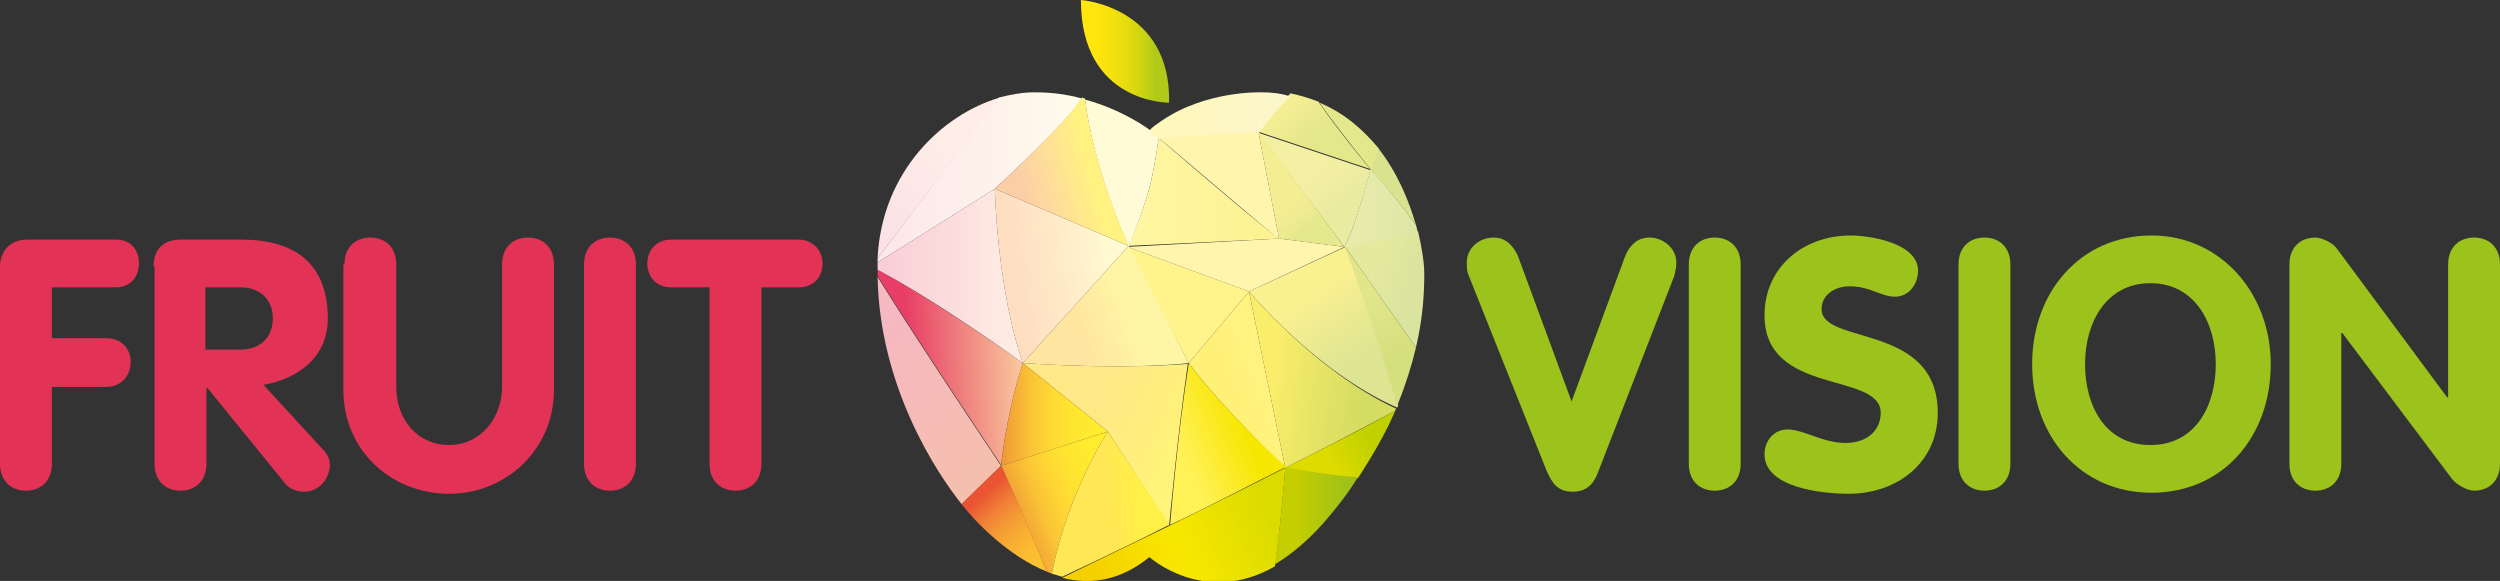 <?xml version="1.0" encoding="utf-8"?>
<!-- Generator: Adobe Illustrator 20.1.0, SVG Export Plug-In . SVG Version: 6.00 Build 0)  -->
<!DOCTYPE svg PUBLIC "-//W3C//DTD SVG 1.1//EN" "http://www.w3.org/Graphics/SVG/1.1/DTD/svg11.dtd">
<svg version="1.1" id="Layer_1" xmlns="http://www.w3.org/2000/svg" xmlns:xlink="http://www.w3.org/1999/xlink" x="0px" y="0px"
	 viewBox="0 0 241 56" style="enable-background:new 0 0 241 56;" xml:space="preserve">
<rect x="0" y="0" width="241" height="56" fill="#333333" stroke="none"/>
<style type="text/css">
	.st0{fill:none;}
	.st1{fill:url(#SVGID_1_);}
	.st2{fill:url(#SVGID_2_);}
	.st3{fill:url(#SVGID_3_);}
	.st4{fill:#FFF48B;}
	.st5{fill:url(#SVGID_4_);}
	.st6{fill:#FFF5AD;}
	.st7{fill:url(#SVGID_5_);}
	.st8{fill:url(#SVGID_6_);}
	.st9{fill:#E50243;}
	.st10{fill:url(#SVGID_7_);}
	.st11{fill:url(#SVGID_8_);}
	.st12{fill:url(#SVGID_9_);}
	.st13{fill:url(#SVGID_10_);}
	.st14{fill:url(#SVGID_11_);}
	.st15{fill:url(#SVGID_12_);}
	.st16{fill:url(#SVGID_13_);}
	.st17{fill:url(#SVGID_14_);}
	.st18{fill:url(#SVGID_15_);}
	.st19{fill:url(#SVGID_16_);}
	.st20{fill:url(#SVGID_17_);}
	.st21{fill:url(#SVGID_18_);}
	.st22{fill:#D8E28F;}
	.st23{fill:url(#SVGID_19_);}
	.st24{fill:url(#SVGID_20_);}
	.st25{fill:url(#SVGID_21_);}
	.st26{fill:url(#SVGID_22_);}
	.st27{fill:url(#SVGID_23_);}
	.st28{fill:#E5E78B;}
	.st29{fill:#FFFBD6;}
	.st30{fill:url(#SVGID_24_);}
	.st31{fill:url(#SVGID_25_);}
	.st32{fill:url(#SVGID_26_);}
	.st33{fill:url(#SVGID_27_);}
	.st34{fill:url(#SVGID_28_);}
	.st35{fill:#FFF6AD;}
	.st36{fill:url(#SVGID_29_);}
	.st37{fill:#E23356;}
	.st38{fill:#9BC31C;}
</style>
<g>
	<g>
		<path class="st0" d="M134.5,39.5c0.1-0.1,0.2-0.1,0.3-0.2c-0.1,0-0.1-0.1-0.2-0.1C134.6,39.4,134.5,39.5,134.5,39.5z"/>
		<polygon class="st0" points="134.8,39.4 134.8,39.4 134.8,39.4 		"/>
		<path class="st0" d="M134.7,39.1c0,0.1-0.1,0.2-0.1,0.2c0.1,0,0.1,0.1,0.2,0.1l0,0C134.8,39.4,134.8,39.3,134.7,39.1z"/>
		<linearGradient id="SVGID_1_" gradientUnits="userSpaceOnUse" x1="118.503" y1="37.987" x2="121.405" y2="36.865">
			<stop  offset="0" style="stop-color:#FFF077"/>
			<stop  offset="1" style="stop-color:#FFF27F"/>
		</linearGradient>
		<path class="st1" d="M123.9,45.1L123.9,45.1l-3.5-17l-5.8,6.9C117.5,39,123.9,45.1,123.9,45.1z"/>
		<linearGradient id="SVGID_2_" gradientUnits="userSpaceOnUse" x1="132.095" y1="26.481" x2="136.026" y2="27.758">
			<stop  offset="0" style="stop-color:#E5E99E"/>
			<stop  offset="1" style="stop-color:#DAE49E"/>
		</linearGradient>
		<path class="st2" d="M136.5,33.5c0.7-3,0.8-5.4,0.8-7.1c0-1-0.2-2.4-0.6-4.1c-2.9,0.7-7.1,1.4-7.1,1.4L136.5,33.5z"/>
		<linearGradient id="SVGID_3_" gradientUnits="userSpaceOnUse" x1="113.744" y1="42.781" x2="119.599" y2="40.306">
			<stop  offset="0" style="stop-color:#FFF156"/>
			<stop  offset="0.575" style="stop-color:#FBEA26"/>
			<stop  offset="1" style="stop-color:#F5E700"/>
		</linearGradient>
		<path class="st3" d="M114.6,35c-1.1,6.9-1.8,15.6-1.8,15.6c3.4-1.6,7.2-3.6,11.2-5.6C123.9,45.1,117.5,39,114.6,35z"/>
		<polygon class="st4" points="114.6,35 120.4,28.1 108.7,23.8 		"/>
		<linearGradient id="SVGID_4_" gradientUnits="userSpaceOnUse" x1="126.054" y1="27.387" x2="131.761" y2="35.281">
			<stop  offset="0.148" style="stop-color:#F9F090"/>
			<stop  offset="0.433" style="stop-color:#EEEB91"/>
			<stop  offset="0.895" style="stop-color:#DEE592"/>
		</linearGradient>
		<path class="st5" d="M120.4,28.1c0,0,6.5,7.8,14.3,11.2c0-0.1,0.1-0.2,0.1-0.2c-0.5-1.7-3-9.8-5.1-15.3L120.4,28.1z"/>
		<polygon class="st6" points="123.3,23 108.7,23.8 120.4,28.1 129.6,23.8 		"/>
		<linearGradient id="SVGID_5_" gradientUnits="userSpaceOnUse" x1="108.742" y1="18.516" x2="123.297" y2="18.516">
			<stop  offset="0" style="stop-color:#FFF6A3"/>
			<stop  offset="0.914" style="stop-color:#FDF292"/>
			<stop  offset="1" style="stop-color:#FCF190"/>
		</linearGradient>
		<path class="st7" d="M111.7,13.3c-0.2,1.4-0.5,3.3-0.9,4.8c-0.8,2.9-2,5.6-2,5.6l14.6-0.7C122.6,22.7,114.5,15.7,111.7,13.3z"/>
		<linearGradient id="SVGID_6_" gradientUnits="userSpaceOnUse" x1="126.745" y1="14.978" x2="130.011" y2="18.99">
			<stop  offset="0" style="stop-color:#F4F0A3"/>
			<stop  offset="0.534" style="stop-color:#F1EEA2"/>
			<stop  offset="1" style="stop-color:#E9EBA0"/>
		</linearGradient>
		<path class="st8" d="M132.1,16.4l-10.8-3.6l8.3,11C130.9,21.3,132.1,16.4,132.1,16.4z"/>
		<polygon class="st9" points="112.7,50.6 112.7,50.6 112.7,50.6 		"/>
		<linearGradient id="SVGID_7_" gradientUnits="userSpaceOnUse" x1="105.883" y1="39.017" x2="113.075" y2="42.541">
			<stop  offset="0" style="stop-color:#FFE886"/>
			<stop  offset="2.077460e-03" style="stop-color:#FFE886"/>
			<stop  offset="1" style="stop-color:#FFF379"/>
		</linearGradient>
		<path class="st10" d="M98.6,35l8.2,6.6l5.9,9.1l0,0c0,0,0.8-8.7,1.8-15.6C114.6,35,109.4,35.7,98.6,35z"/>
		<linearGradient id="SVGID_8_" gradientUnits="userSpaceOnUse" x1="83.874" y1="22.152" x2="92.629" y2="14.124">
			<stop  offset="0" style="stop-color:#FCE1E6"/>
			<stop  offset="0.914" style="stop-color:#FDEDE7"/>
			<stop  offset="1" style="stop-color:#FEEEE7"/>
		</linearGradient>
		<path class="st11" d="M84.6,24.9L96.4,9.4C90.9,11,85,16.5,84.6,24.9z"/>
		<linearGradient id="SVGID_9_" gradientUnits="userSpaceOnUse" x1="129.63" y1="20.058" x2="136.717" y2="20.058">
			<stop  offset="0" style="stop-color:#E9ECAD"/>
			<stop  offset="1" style="stop-color:#DEE6A5"/>
		</linearGradient>
		<path class="st12" d="M129.6,23.8c0,0,4.2-0.7,7.1-1.4c-0.1-0.2-0.1-0.4-0.2-0.7c-2.2-3.1-4.4-5.4-4.4-5.4S130.9,21.3,129.6,23.8z
			"/>
		<polygon class="st9" points="123.9,45.1 123.9,45.1 123.9,45.1 		"/>
		<linearGradient id="SVGID_10_" gradientUnits="userSpaceOnUse" x1="102.931" y1="32.355" x2="110.979" y2="29.612">
			<stop  offset="0.148" style="stop-color:#FFE59F"/>
			<stop  offset="0.3" style="stop-color:#FFEAA1"/>
			<stop  offset="0.783" style="stop-color:#FFF6A5"/>
		</linearGradient>
		<path class="st13" d="M114.6,35l-5.8-11.3L98.6,35C109.4,35.7,114.6,35,114.6,35z"/>
		<linearGradient id="SVGID_11_" gradientUnits="userSpaceOnUse" x1="97.623" y1="26.556" x2="107.32" y2="25.042">
			<stop  offset="0" style="stop-color:#FDDEC1"/>
			<stop  offset="0.483" style="stop-color:#FFEAC8"/>
			<stop  offset="0.819" style="stop-color:#FFF5CE"/>
			<stop  offset="1" style="stop-color:#FFFAD1"/>
		</linearGradient>
		<path class="st14" d="M95.9,18.2c0,0,0.2,9.6,2.7,16.8l10.2-11.3L95.9,18.2z"/>
		<linearGradient id="SVGID_12_" gradientUnits="userSpaceOnUse" x1="122.828" y1="36.668" x2="131.514" y2="37.709">
			<stop  offset="0" style="stop-color:#FAED6A"/>
			<stop  offset="0.544" style="stop-color:#E4E365"/>
			<stop  offset="1" style="stop-color:#D4DC62"/>
		</linearGradient>
		<path class="st15" d="M120.4,28.1l3.5,17c3.6-1.8,7.2-3.7,10.6-5.5c0-0.1,0.1-0.2,0.1-0.2C126.8,35.8,120.4,28.1,120.4,28.1z"/>
		<linearGradient id="SVGID_13_" gradientUnits="userSpaceOnUse" x1="96.485" y1="39.947" x2="106.802" y2="39.947">
			<stop  offset="0" style="stop-color:#EF9436"/>
			<stop  offset="0.11" style="stop-color:#F4A937"/>
			<stop  offset="0.281" style="stop-color:#FAC336"/>
			<stop  offset="0.454" style="stop-color:#FFD634"/>
			<stop  offset="0.63" style="stop-color:#FFE331"/>
			<stop  offset="0.81" style="stop-color:#FFEA2F"/>
			<stop  offset="1" style="stop-color:#FFED2E"/>
		</linearGradient>
		<path class="st16" d="M96.5,44.9l10.3-3.3L98.6,35C98.6,35,97.2,39,96.5,44.9z"/>
		<linearGradient id="SVGID_14_" gradientUnits="userSpaceOnUse" x1="83.851" y1="33.374" x2="101.134" y2="48.825">
			<stop  offset="2.451371e-03" style="stop-color:#F6B8C1"/>
			<stop  offset="1" style="stop-color:#F5C2A4"/>
		</linearGradient>
		<path class="st17" d="M84.6,26.7c0.2,10.6,5.7,18.9,8.1,21.9l0,0l3.8-3.7C96.5,44.9,88.7,33.3,84.6,26.7z"/>
		<linearGradient id="SVGID_15_" gradientUnits="userSpaceOnUse" x1="97.748" y1="50.527" x2="107.968" y2="46.755">
			<stop  offset="0" style="stop-color:#EF9436"/>
			<stop  offset="0.11" style="stop-color:#F4A937"/>
			<stop  offset="0.281" style="stop-color:#FAC336"/>
			<stop  offset="0.454" style="stop-color:#FFD634"/>
			<stop  offset="0.63" style="stop-color:#FFE331"/>
			<stop  offset="0.81" style="stop-color:#FFEA2F"/>
			<stop  offset="1" style="stop-color:#FFED2E"/>
		</linearGradient>
		<path class="st18" d="M96.5,44.9c0,0,2.6,5.7,4.4,10.2c0.2,0.1,0.3,0.1,0.5,0.2c1.5-7.8,5.4-13.7,5.4-13.7L96.5,44.9z"/>
		<linearGradient id="SVGID_16_" gradientUnits="userSpaceOnUse" x1="95.131" y1="47.394" x2="102.332" y2="55.215">
			<stop  offset="0" style="stop-color:#EA5433"/>
			<stop  offset="1.955628e-03" style="stop-color:#EA5533"/>
			<stop  offset="0.161" style="stop-color:#EF7B35"/>
			<stop  offset="0.322" style="stop-color:#F49835"/>
			<stop  offset="0.485" style="stop-color:#F8AD33"/>
			<stop  offset="0.651" style="stop-color:#FBBB31"/>
			<stop  offset="0.821" style="stop-color:#FCC42F"/>
			<stop  offset="1" style="stop-color:#FDC62F"/>
		</linearGradient>
		<path class="st19" d="M92.7,48.6c1.3,1.7,4.5,5,8.2,6.5c-1.8-4.6-4.4-10.2-4.4-10.2L92.7,48.6z"/>
		<linearGradient id="SVGID_17_" gradientUnits="userSpaceOnUse" x1="85.161" y1="35.735" x2="99.543" y2="34.957">
			<stop  offset="0.162" style="stop-color:#E83D66"/>
			<stop  offset="0.284" style="stop-color:#EA536D"/>
			<stop  offset="0.531" style="stop-color:#EF817F"/>
			<stop  offset="0.876" style="stop-color:#F8BF99"/>
			<stop  offset="1" style="stop-color:#FBD4A1"/>
		</linearGradient>
		<path class="st20" d="M98.6,35c0,0-7.9-5.7-14-9c0,0.2,0,0.4,0,0.6c4.1,6.6,11.9,18.2,11.9,18.2C97.2,39,98.6,35,98.6,35z"/>
		<linearGradient id="SVGID_18_" gradientUnits="userSpaceOnUse" x1="128.681" y1="44.878" x2="132.278" y2="43.018">
			<stop  offset="0" style="stop-color:#DDDB00"/>
			<stop  offset="0.365" style="stop-color:#D2D700"/>
			<stop  offset="1" style="stop-color:#C1D100"/>
		</linearGradient>
		<path class="st21" d="M123.9,45.1c0,0,3.4,0.7,7,1c1.5-2.3,2.7-4.4,3.6-6.5C131.2,41.4,127.5,43.3,123.9,45.1L123.9,45.1z"/>
		<path class="st22" d="M136.5,21.7c-0.7-2.4-1.8-5.1-3.7-7.5l-0.7,2.1C132.1,16.4,134.3,18.6,136.5,21.7z"/>
		<linearGradient id="SVGID_19_" gradientUnits="userSpaceOnUse" x1="124.878" y1="49.759" x2="130.677" y2="49.759">
			<stop  offset="0" style="stop-color:#C5CE00"/>
			<stop  offset="0.517" style="stop-color:#ADC610"/>
			<stop  offset="1" style="stop-color:#9AC01C"/>
		</linearGradient>
		<path class="st23" d="M122.9,54.4c1.5-0.9,3.1-2.2,4.7-4c1.3-1.5,2.4-2.9,3.3-4.4c-3.6-0.2-7-1-7-1S123.6,49.5,122.9,54.4z"/>
		<linearGradient id="SVGID_20_" gradientUnits="userSpaceOnUse" x1="106.213" y1="48.42" x2="109.998" y2="48.032">
			<stop  offset="0.153" style="stop-color:#FFE755"/>
			<stop  offset="1" style="stop-color:#FFF047"/>
		</linearGradient>
		<path class="st24" d="M106.8,41.6c0,0-3.9,5.9-5.4,13.7c0.3,0.1,0.7,0.2,1,0.3c1.2-0.6,5.2-2.4,10.3-5L106.8,41.6z"/>
		<linearGradient id="SVGID_21_" gradientUnits="userSpaceOnUse" x1="106.587" y1="56.872" x2="122.471" y2="50.214">
			<stop  offset="0" style="stop-color:#F5D000"/>
			<stop  offset="0.224" style="stop-color:#F7DC00"/>
			<stop  offset="0.482" style="stop-color:#F8E800"/>
			<stop  offset="0.696" style="stop-color:#ECE200"/>
			<stop  offset="1" style="stop-color:#DCDB00"/>
		</linearGradient>
		<path class="st25" d="M123.9,45.1c-3.9,2-7.8,3.9-11.2,5.6v0l0,0c-5.2,2.5-9.1,4.4-10.3,5c2.7,0.7,5.6,0.3,8.4-2
			c0,0,5.3,4.8,12.1,0.9C123.6,49.5,123.9,45.1,123.9,45.1L123.9,45.1z"/>
		<linearGradient id="SVGID_22_" gradientUnits="userSpaceOnUse" x1="84.558" y1="17.113" x2="104.288" y2="17.113">
			<stop  offset="0" style="stop-color:#FCE6EA"/>
			<stop  offset="0.579" style="stop-color:#FEF2EB"/>
			<stop  offset="1" style="stop-color:#FFFCEC"/>
		</linearGradient>
		<path class="st26" d="M95.9,18.2c0,0,6.7-6.1,8.4-8.7c-1.4-0.4-2.9-0.6-4.6-0.6c-1.1,0-2.2,0.2-3.4,0.5L84.6,24.9
			c0,0.1,0,0.3,0,0.4L95.9,18.2z"/>
		<linearGradient id="SVGID_23_" gradientUnits="userSpaceOnUse" x1="123.623" y1="10.657" x2="126.058" y2="13.4">
			<stop  offset="0" style="stop-color:#F5EE93"/>
			<stop  offset="4.542774e-02" style="stop-color:#F4EE93"/>
			<stop  offset="1" style="stop-color:#E5E78B"/>
		</linearGradient>
		<path class="st27" d="M121.3,12.7l10.8,3.6c0,0-3.2-3.8-5-6.5c-0.8-0.3-1.7-0.6-2.7-0.8C123,10.4,121.3,12.7,121.3,12.7z"/>
		<path class="st28" d="M132.9,14.3c-1.5-1.8-3.3-3.4-5.7-4.4c1.8,2.6,5,6.5,5,6.5L132.9,14.3z"/>
		<path class="st29" d="M110.8,18.1c0.4-1.5,0.7-3.4,0.9-4.8c-0.6-0.5-0.9-0.8-0.9-0.8s-2.5-1.9-6.2-2.9c0.8,6.7,4.2,14.2,4.2,14.2
			S110,21,110.8,18.1z"/>
		<linearGradient id="SVGID_24_" gradientUnits="userSpaceOnUse" x1="98.531" y1="18.717" x2="105.144" y2="16.98">
			<stop  offset="0" style="stop-color:#FBCEA6"/>
			<stop  offset="0.356" style="stop-color:#FEDA9E"/>
			<stop  offset="1" style="stop-color:#FFF281"/>
		</linearGradient>
		<path class="st30" d="M95.9,18.2l12.9,5.5c0,0-3.4-7.5-4.2-14.2c-0.1,0-0.2-0.1-0.3-0.1C102.6,12.1,95.9,18.2,95.9,18.2z"/>
		<linearGradient id="SVGID_25_" gradientUnits="userSpaceOnUse" x1="84.541" y1="26.619" x2="98.579" y2="26.619">
			<stop  offset="0" style="stop-color:#F9CDD5"/>
			<stop  offset="0.431" style="stop-color:#FBDADB"/>
			<stop  offset="1" style="stop-color:#FEEFE5"/>
		</linearGradient>
		<path class="st31" d="M84.6,25.3c0,0.2,0,0.4,0,0.7v0c6.2,3.3,14,9,14,9c-2.5-7.2-2.7-16.8-2.7-16.8L84.6,25.3z"/>
		<linearGradient id="SVGID_26_" gradientUnits="userSpaceOnUse" x1="121.978" y1="17.462" x2="126.205" y2="23.044">
			<stop  offset="0.4" style="stop-color:#F4EE92"/>
			<stop  offset="0.61" style="stop-color:#F1EC91"/>
			<stop  offset="0.815" style="stop-color:#E8E98E"/>
			<stop  offset="0.844" style="stop-color:#E6E88E"/>
		</linearGradient>
		<polyline class="st32" points="123.3,23 129.6,23.8 121.3,12.7 		"/>
		<polygon class="st0" points="134.8,39.4 134.8,39.4 134.8,39.4 		"/>
		<linearGradient id="SVGID_27_" gradientUnits="userSpaceOnUse" x1="132.742" y1="28.078" x2="134.958" y2="34.447">
			<stop  offset="0" style="stop-color:#E2E68B"/>
			<stop  offset="1" style="stop-color:#D4DF7D"/>
		</linearGradient>
		<path class="st33" d="M134.7,39.1c0.8-2,1.4-3.9,1.8-5.6l-6.9-9.8C131.7,29.2,134.2,37.4,134.7,39.1z"/>
		<linearGradient id="SVGID_28_" gradientUnits="userSpaceOnUse" x1="110.785" y1="11.079" x2="124.425" y2="11.079">
			<stop  offset="0" style="stop-color:#FFF8BA"/>
			<stop  offset="0.739" style="stop-color:#FDF7C8"/>
			<stop  offset="0.844" style="stop-color:#FCF7CA"/>
		</linearGradient>
		<path class="st34" d="M121.6,8.9c0,0-5.4-0.2-9.7,2.8c-0.4,0.3-0.8,0.5-1.1,0.9c0,0,0.3,0.3,0.9,0.8l9.6-0.5c0,0,1.7-2.4,3.1-3.6
			C123.5,9,122.6,8.9,121.6,8.9z"/>
		<path class="st9" d="M123.3,23"/>
		<path class="st35" d="M121.3,12.7l-9.6,0.5L121.3,12.7l2,10.3c-0.6-0.3-8.8-7.4-11.6-9.7"/>
	</g>
	<linearGradient id="SVGID_29_" gradientUnits="userSpaceOnUse" x1="104.166" y1="4.955" x2="112.704" y2="4.955">
		<stop  offset="0" style="stop-color:#FFE70D"/>
		<stop  offset="0.158" style="stop-color:#FFE60D"/>
		<stop  offset="0.331" style="stop-color:#F7E20D"/>
		<stop  offset="0.51" style="stop-color:#E6DC0E"/>
		<stop  offset="0.694" style="stop-color:#CDD412"/>
		<stop  offset="0.842" style="stop-color:#B1CA19"/>
	</linearGradient>
	<path class="st36" d="M112.7,9.9c0,0-8.5,0.1-8.5-9.9C104.2,0,112.9,0.6,112.7,9.9z"/>
</g>
<g>
	<g>
		<path class="st37" d="M0,25.7c0-1.4,0.9-2.6,2.6-2.6h8.6c1.5,0,2.2,1.1,2.2,2.3c0,1.1-0.7,2.3-2.2,2.3H5v4.9h5.2
			c1.6,0,2.4,1.1,2.4,2.3c0,1.2-0.8,2.4-2.4,2.4H5v7.4c0,1.7-1.1,2.6-2.5,2.6S0,46.4,0,44.7V25.7z"/>
		<path class="st37" d="M14.8,25.7c0-1.6,0.9-2.6,2.6-2.6h5.9c5.1,0,8.3,2.3,8.3,7.6c0,3.7-2.8,5.8-6.2,6.4l5.7,6.2
			c0.5,0.5,0.7,1,0.7,1.5c0,1.3-1,2.6-2.5,2.6c-0.6,0-1.4-0.2-1.9-0.9l-7.4-9.1h-0.1v7.3c0,1.7-1.1,2.6-2.5,2.6
			c-1.4,0-2.5-0.9-2.5-2.6V25.7z M19.8,33.7h3.4c1.8,0,3.1-1.1,3.1-3c0-1.9-1.3-3-3.1-3h-3.4V33.7z"/>
		<path class="st37" d="M33.2,25.5c0-1.7,1.1-2.6,2.5-2.6c1.4,0,2.5,0.9,2.5,2.6v11.8c0,3.1,2,5.6,5.1,5.6c3,0,5.1-2.6,5.1-5.6V25.5
			c0-1.7,1.1-2.6,2.5-2.6c1.4,0,2.5,0.9,2.5,2.6v12.1c0,5.7-4.6,10-10.1,10c-5.6,0-10.2-4.2-10.2-10V25.5z"/>
		<path class="st37" d="M56.3,25.5c0-1.7,1.1-2.6,2.5-2.6c1.4,0,2.5,0.9,2.5,2.6v19.2c0,1.7-1.1,2.6-2.5,2.6c-1.4,0-2.5-0.9-2.5-2.6
			V25.5z"/>
		<path class="st37" d="M68.3,27.7h-3.6c-1.6,0-2.3-1.2-2.3-2.3c0-1.2,0.8-2.3,2.3-2.3H77c1.4,0,2.3,1.1,2.3,2.3
			c0,1.1-0.7,2.3-2.3,2.3h-3.6v17c0,1.7-1.1,2.6-2.5,2.6c-1.4,0-2.5-0.9-2.5-2.6V27.7z"/>
	</g>
</g>
<g>
	<g>
		<path class="st38" d="M141.6,26.6c-0.2-0.4-0.2-0.8-0.2-1.3c0-1.4,1.2-2.4,2.6-2.4c1.1,0,1.8,0.7,2.3,1.7l5.2,14.1l5.2-14.1
			c0.4-0.9,1.1-1.7,2.3-1.7c1.3,0,2.6,1,2.6,2.4c0,0.5-0.1,0.8-0.2,1.3l-7.3,18.8c-0.4,1.1-1,2-2.5,2c-1.5,0-2-0.9-2.5-2L141.6,26.6
			z"/>
		<path class="st38" d="M162.8,25.5c0-1.7,1.1-2.6,2.5-2.6s2.5,0.9,2.5,2.6v19.2c0,1.7-1.1,2.6-2.5,2.6s-2.5-0.9-2.5-2.6V25.5z"/>
		<path class="st38" d="M184.9,26.1c0,1.3-0.9,2.5-2.2,2.5c-1.4,0-2.4-1-4.4-1c-1.4,0-2.7,0.8-2.7,2.2c0,3.5,11.2,1.3,11.2,10
			c0,4.8-3.9,7.8-8.6,7.8c-2.6,0-8.1-0.6-8.1-3.8c0-1.3,0.9-2.4,2.2-2.4c1.6,0,3.4,1.3,5.6,1.3c2.2,0,3.4-1.3,3.4-2.9
			c0-4-11.2-1.6-11.2-9.4c0-4.7,3.8-7.7,8.3-7.7C180.2,22.7,184.9,23.4,184.9,26.1z"/>
		<path class="st38" d="M188.8,25.5c0-1.7,1.1-2.6,2.5-2.6c1.4,0,2.5,0.9,2.5,2.6v19.2c0,1.7-1.1,2.6-2.5,2.6
			c-1.4,0-2.5-0.9-2.5-2.6V25.5z"/>
		<path class="st38" d="M195.9,35.1c0-7,4.7-12.4,11.5-12.4c6.7,0,11.5,5.6,11.5,12.4c0,7-4.6,12.4-11.5,12.4
			C200.6,47.5,195.9,42.1,195.9,35.1z M213.6,35.1c0-4.1-2.1-7.8-6.3-7.8c-4.2,0-6.3,3.7-6.3,7.8c0,4.1,2,7.8,6.3,7.8
			S213.6,39.2,213.6,35.1z"/>
		<path class="st38" d="M220.7,25.5c0-1.7,1.1-2.6,2.5-2.6c0.6,0,1.7,0.5,2.1,1.1l10.6,14.3h0.1V25.5c0-1.7,1.1-2.6,2.5-2.6
			s2.5,0.9,2.5,2.6v19.2c0,1.7-1.1,2.6-2.5,2.6c-0.6,0-1.6-0.5-2.1-1.1l-10.6-14.1h-0.1v12.6c0,1.7-1.1,2.6-2.5,2.6
			c-1.4,0-2.5-0.9-2.5-2.6V25.5z"/>
	</g>
</g>
</svg>
